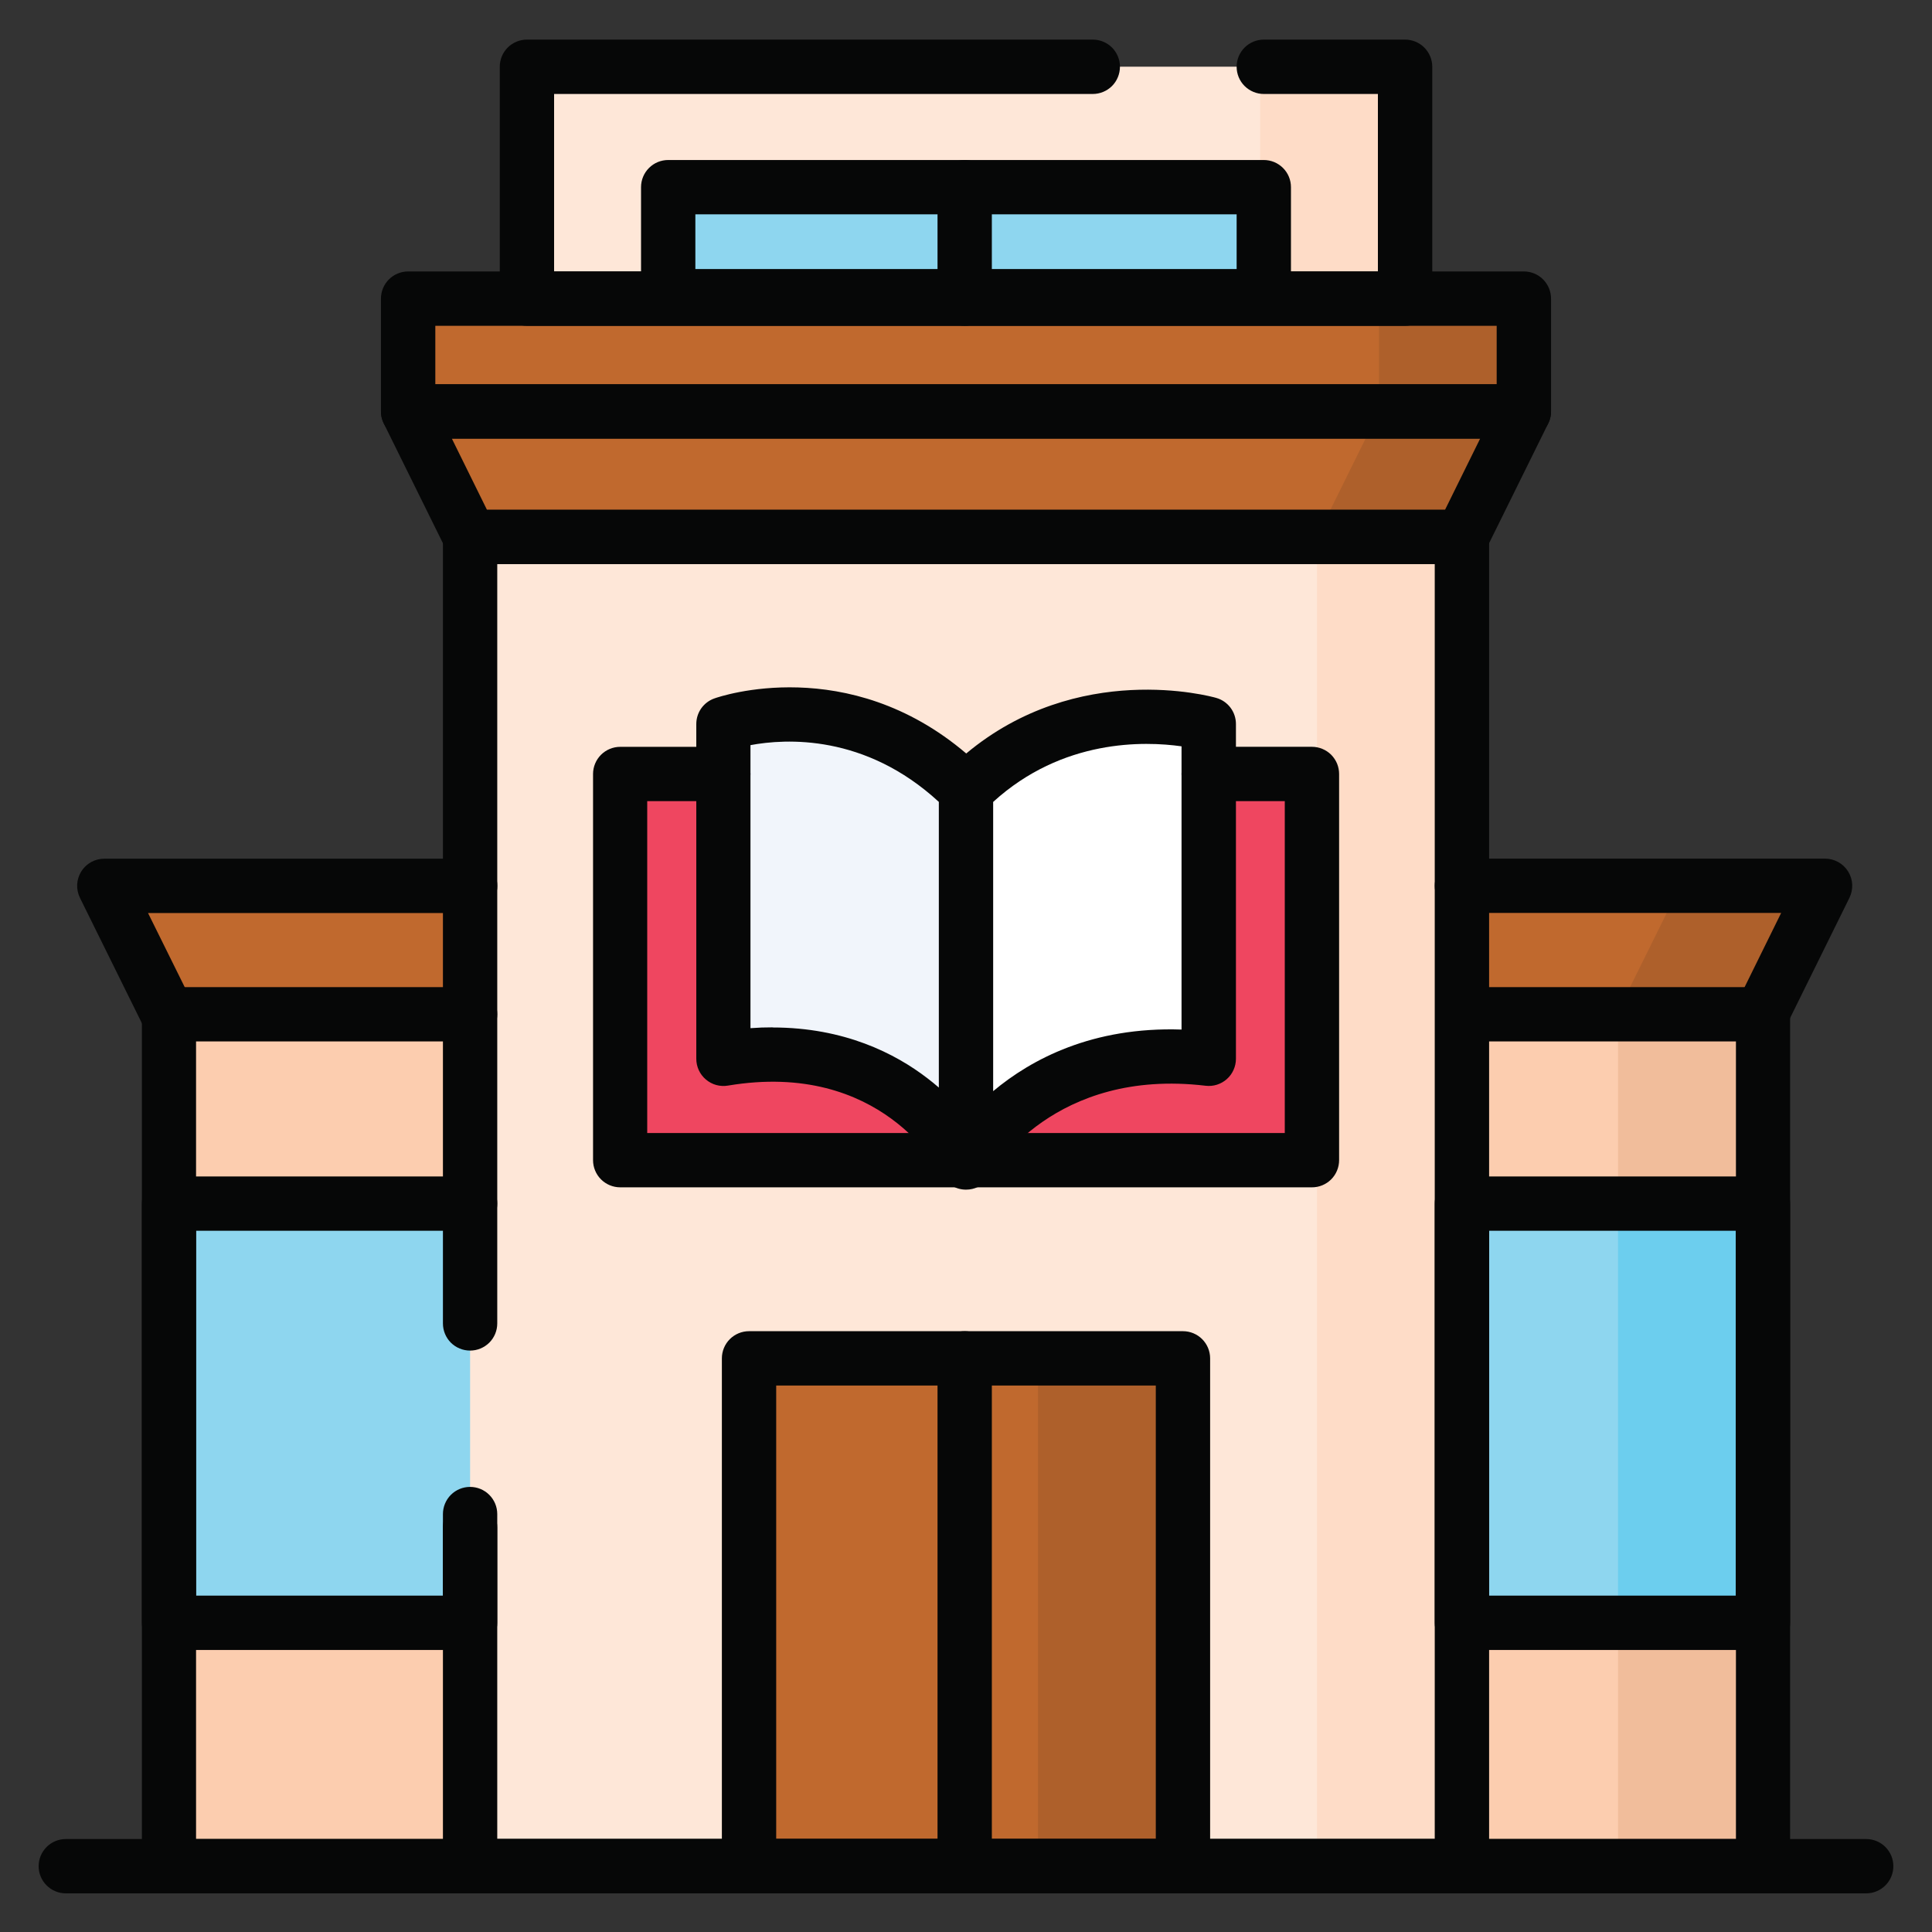 <svg width="50" height="50" viewBox="0 0 50 50" fill="none" xmlns="http://www.w3.org/2000/svg">
<rect x="0" y="0" width="50" height="50" fill="#333333" stroke="none"/>
<path d="M45.625 26.174H4.304L2.7 22.926H47.231L45.625 26.174Z" fill="#C0692E"/>
<path d="M43.482 22.926L41.875 26.174H45.625L47.228 22.926H43.482Z" fill="#AE602B"/>
<path d="M45.625 48.297H4.375V26.249H45.625V48.297Z" fill="#FCCDAF"/>
<path d="M41.875 48.297H45.625V26.249H41.875V48.297Z" fill="#F1BD9B"/>
<path d="M15.732 41.998H4.375V31.149H15.732V41.998ZM45.629 41.998H34.084V31.149H45.625L45.629 41.998Z" fill="#8ED6EF"/>
<path d="M41.875 41.998H45.625V31.149H41.875V41.998Z" fill="#6CCEEE"/>
<path d="M37.834 48.297H12.166V13.895H37.834V48.297Z" fill="#FEE7D8"/>
<path d="M34.084 48.297H37.834V13.895H34.084V48.297Z" fill="#FEDCC7"/>
<path d="M33.948 30.025H16.052V20.031H33.948V30.025Z" fill="#EF4660"/>
<path d="M25 20.453V30.084C25 30.084 23.284 26.638 18.719 27.401V18.738C18.719 18.738 22.094 17.545 25 20.453Z" fill="#F1F5FB"/>
<path d="M25 20.453V30.084C25 30.084 26.802 26.868 31.281 27.401V18.737C31.281 18.737 27.719 17.731 25 20.453Z" fill="white"/>
<path d="M30.615 48.297H19.385V35.154H30.615V48.297Z" fill="#C0692E"/>
<path d="M26.865 48.297H30.615V35.154H26.865V48.297Z" fill="#AE602B"/>
<path d="M36.364 10.648H13.637V1.726H36.364V10.648Z" fill="#FEE7D8"/>
<path d="M32.613 10.648H36.363V1.726H32.613V10.648Z" fill="#FEDCC7"/>
<path d="M39.438 10.648L25.234 12.271L10.562 10.648V7.728H39.438V10.648Z" fill="#C0692E"/>
<path d="M35.688 7.728V10.648L23.329 12.062L25.234 12.273L39.438 10.648V7.728H35.688Z" fill="#AE602B"/>
<path d="M32.707 7.665H17.293V4.844H32.707V7.665Z" fill="#8ED6EF"/>
<path d="M37.834 13.895H12.166L10.562 10.648H39.438L37.834 13.895Z" fill="#C0692E"/>
<path d="M35.688 10.648L34.084 13.895H37.834L39.438 10.648H35.688Z" fill="#AE602B"/>
<path d="M45.625 26.875C45.505 26.875 45.388 26.844 45.283 26.786C45.179 26.728 45.091 26.644 45.028 26.543C44.965 26.441 44.929 26.325 44.923 26.206C44.917 26.087 44.942 25.968 44.995 25.861L46.096 23.627H37.834C37.648 23.627 37.469 23.553 37.337 23.422C37.205 23.29 37.131 23.111 37.131 22.924C37.131 22.738 37.205 22.559 37.337 22.427C37.469 22.295 37.648 22.221 37.834 22.221H47.232C47.351 22.221 47.469 22.252 47.574 22.31C47.678 22.368 47.766 22.451 47.829 22.553C47.892 22.654 47.929 22.77 47.935 22.89C47.94 23.009 47.916 23.128 47.863 23.236L46.26 26.483C46.201 26.601 46.111 26.701 45.999 26.77C45.886 26.839 45.757 26.876 45.625 26.875Z" fill="#060707"/>
<path d="M4.304 26.875C4.172 26.875 4.044 26.838 3.932 26.769C3.821 26.7 3.731 26.601 3.673 26.483L2.07 23.238C2.017 23.13 1.992 23.011 1.997 22.892C2.003 22.773 2.039 22.657 2.102 22.555C2.165 22.453 2.253 22.369 2.358 22.311C2.462 22.253 2.58 22.223 2.7 22.223H12.168C12.355 22.223 12.534 22.297 12.666 22.429C12.797 22.561 12.871 22.74 12.871 22.926C12.871 23.113 12.797 23.292 12.666 23.424C12.534 23.555 12.355 23.629 12.168 23.629H3.831L4.937 25.863C4.99 25.97 5.014 26.089 5.008 26.208C5.002 26.328 4.966 26.444 4.902 26.545C4.839 26.646 4.75 26.73 4.646 26.788C4.541 26.845 4.423 26.875 4.304 26.875Z" fill="#060707"/>
<path d="M48.297 49H1.703C1.517 49 1.338 48.926 1.206 48.794C1.074 48.662 1 48.483 1 48.297C1 48.11 1.074 47.932 1.206 47.8C1.338 47.668 1.517 47.594 1.703 47.594H48.297C48.483 47.594 48.662 47.668 48.794 47.8C48.926 47.932 49 48.11 49 48.297C49 48.483 48.926 48.662 48.794 48.794C48.662 48.926 48.483 49 48.297 49Z" fill="#060707"/>
<path d="M45.625 49H4.375C4.189 49 4.01 48.926 3.878 48.794C3.746 48.662 3.672 48.483 3.672 48.297V26.249C3.672 26.062 3.746 25.884 3.878 25.752C4.01 25.62 4.189 25.546 4.375 25.546H12.166C12.352 25.546 12.531 25.62 12.663 25.752C12.795 25.884 12.869 26.062 12.869 26.249C12.869 26.435 12.795 26.614 12.663 26.746C12.531 26.878 12.352 26.952 12.166 26.952H5.074V47.594H44.926V26.952H38.176C37.989 26.952 37.81 26.878 37.678 26.746C37.547 26.614 37.472 26.435 37.472 26.249C37.472 26.062 37.547 25.884 37.678 25.752C37.81 25.62 37.989 25.546 38.176 25.546H45.625C45.812 25.546 45.99 25.62 46.122 25.752C46.254 25.884 46.328 26.062 46.328 26.249V48.297C46.328 48.483 46.254 48.662 46.122 48.794C45.99 48.926 45.812 49 45.625 49Z" fill="#060707"/>
<path d="M37.834 49H12.166C11.979 49 11.8 48.926 11.668 48.794C11.537 48.662 11.463 48.483 11.463 48.297V39.531C11.463 39.345 11.537 39.166 11.668 39.034C11.8 38.902 11.979 38.828 12.166 38.828C12.352 38.828 12.531 38.902 12.663 39.034C12.795 39.166 12.869 39.345 12.869 39.531V47.594H37.131V14.598H12.869V31.149C12.869 31.335 12.795 31.514 12.663 31.646C12.531 31.778 12.352 31.852 12.166 31.852C11.979 31.852 11.8 31.778 11.668 31.646C11.537 31.514 11.463 31.335 11.463 31.149V13.899C11.463 13.713 11.537 13.534 11.668 13.402C11.8 13.27 11.979 13.196 12.166 13.196H37.834C38.021 13.196 38.2 13.27 38.332 13.402C38.463 13.534 38.538 13.713 38.538 13.899V48.305C38.535 48.49 38.46 48.667 38.329 48.797C38.197 48.927 38.019 49 37.834 49Z" fill="#060707"/>
<path d="M37.834 14.598H12.166C12.034 14.598 11.906 14.562 11.795 14.492C11.683 14.423 11.594 14.324 11.536 14.207L9.932 10.959C9.879 10.852 9.854 10.733 9.86 10.613C9.866 10.494 9.902 10.378 9.965 10.277C10.028 10.175 10.116 10.091 10.221 10.033C10.325 9.975 10.443 9.945 10.562 9.945H39.438C39.557 9.945 39.675 9.975 39.779 10.033C39.884 10.091 39.972 10.175 40.035 10.276C40.098 10.378 40.134 10.494 40.14 10.614C40.146 10.733 40.121 10.852 40.068 10.959L38.464 14.207C38.406 14.324 38.317 14.423 38.205 14.492C38.094 14.562 37.965 14.598 37.834 14.598ZM12.602 13.192H37.398L38.306 11.351H11.694L12.602 13.192Z" fill="#060707"/>
<path d="M33.948 30.728H16.052C15.865 30.728 15.686 30.654 15.554 30.522C15.422 30.39 15.348 30.211 15.348 30.025V20.031C15.348 19.845 15.422 19.666 15.554 19.534C15.686 19.402 15.865 19.328 16.052 19.328H18.719C18.905 19.328 19.084 19.402 19.216 19.534C19.348 19.666 19.422 19.845 19.422 20.031C19.422 20.218 19.348 20.396 19.216 20.528C19.084 20.66 18.905 20.734 18.719 20.734H16.75V29.322H33.25V20.733H31.281C31.095 20.733 30.916 20.659 30.784 20.527C30.652 20.396 30.578 20.217 30.578 20.03C30.578 19.844 30.652 19.665 30.784 19.533C30.916 19.401 31.095 19.327 31.281 19.327H33.95C34.043 19.327 34.135 19.345 34.22 19.38C34.306 19.415 34.384 19.467 34.45 19.532C34.515 19.598 34.567 19.676 34.603 19.761C34.638 19.847 34.656 19.939 34.656 20.031V30.025C34.656 30.118 34.638 30.209 34.602 30.295C34.567 30.381 34.514 30.459 34.449 30.524C34.383 30.589 34.305 30.641 34.219 30.676C34.133 30.711 34.041 30.729 33.948 30.728Z" fill="#060707"/>
<path d="M25 30.788C24.869 30.788 24.741 30.752 24.63 30.683C24.519 30.614 24.429 30.515 24.371 30.398C24.31 30.28 22.804 27.431 18.84 28.095C18.739 28.112 18.636 28.107 18.537 28.08C18.438 28.053 18.347 28.004 18.269 27.938C18.191 27.872 18.128 27.79 18.085 27.697C18.042 27.604 18.02 27.503 18.02 27.401V18.738C18.02 18.592 18.065 18.45 18.149 18.331C18.233 18.213 18.352 18.123 18.489 18.075C18.635 18.022 21.947 16.896 25.006 19.5C27.896 17.087 31.322 18.017 31.474 18.061C31.622 18.102 31.751 18.191 31.844 18.313C31.936 18.435 31.986 18.584 31.986 18.738V27.401C31.986 27.5 31.965 27.599 31.924 27.689C31.884 27.78 31.825 27.861 31.75 27.927C31.676 27.993 31.589 28.042 31.494 28.072C31.399 28.102 31.299 28.111 31.201 28.099C27.297 27.635 25.702 30.282 25.617 30.429C25.569 30.514 25.504 30.588 25.427 30.647C25.349 30.705 25.26 30.747 25.165 30.769C25.111 30.782 25.055 30.788 25 30.788ZM25.703 20.757V28.239C26.693 27.411 28.276 26.567 30.578 26.645V19.315C29.619 19.179 27.498 19.118 25.703 20.754V20.757ZM19.994 26.591C21.853 26.591 23.17 27.266 24 27.904C24.104 27.983 24.203 28.065 24.297 28.146V20.753C22.386 18.992 20.33 19.114 19.422 19.284V26.609C19.618 26.594 19.809 26.587 19.994 26.588V26.591Z" fill="#060707"/>
<path d="M30.615 49H19.385C19.199 49 19.02 48.926 18.888 48.794C18.756 48.662 18.682 48.483 18.682 48.297V35.154C18.682 34.968 18.756 34.789 18.888 34.657C19.02 34.525 19.199 34.451 19.385 34.451H30.615C30.801 34.451 30.98 34.525 31.112 34.657C31.244 34.789 31.318 34.968 31.318 35.154V48.297C31.318 48.483 31.244 48.662 31.112 48.794C30.98 48.926 30.801 49 30.615 49ZM20.088 47.594H29.912V35.857H20.088V47.594Z" fill="#060707"/>
<path d="M36.364 8.432H13.637C13.45 8.432 13.271 8.357 13.139 8.226C13.008 8.094 12.934 7.915 12.934 7.728V1.728C12.934 1.542 13.008 1.363 13.139 1.231C13.271 1.099 13.45 1.025 13.637 1.025H28.281C28.468 1.025 28.647 1.099 28.779 1.231C28.91 1.363 28.984 1.542 28.984 1.728C28.984 1.915 28.91 2.094 28.779 2.226C28.647 2.357 28.468 2.432 28.281 2.432H14.34V7.025H35.66V2.432H32.707C32.521 2.432 32.342 2.357 32.21 2.226C32.078 2.094 32.004 1.915 32.004 1.728C32.004 1.542 32.078 1.363 32.21 1.231C32.342 1.099 32.521 1.025 32.707 1.025H36.364C36.55 1.025 36.729 1.099 36.861 1.231C36.992 1.363 37.067 1.542 37.067 1.728V7.728C37.067 7.821 37.049 7.912 37.013 7.998C36.978 8.083 36.926 8.161 36.861 8.226C36.796 8.291 36.718 8.343 36.633 8.378C36.547 8.414 36.456 8.432 36.364 8.432Z" fill="#060707"/>
<path d="M39.438 11.351H10.562C10.376 11.351 10.197 11.277 10.065 11.145C9.933 11.013 9.859 10.834 9.859 10.648V7.728C9.859 7.542 9.933 7.363 10.065 7.231C10.197 7.099 10.376 7.025 10.562 7.025H16.59V4.844C16.59 4.657 16.664 4.478 16.796 4.347C16.927 4.215 17.106 4.141 17.293 4.141H32.707C32.894 4.141 33.072 4.215 33.204 4.347C33.336 4.478 33.41 4.657 33.41 4.844V7.025H39.438C39.624 7.025 39.803 7.099 39.935 7.231C40.066 7.363 40.141 7.542 40.141 7.728V10.648C40.141 10.834 40.066 11.013 39.935 11.145C39.803 11.277 39.624 11.351 39.438 11.351ZM11.266 9.945H38.734V8.432H11.266V9.945ZM17.996 6.962H32.004V5.546H17.996V6.962Z" fill="#060707"/>
<path d="M24.966 8.432C24.78 8.432 24.601 8.357 24.469 8.226C24.337 8.094 24.263 7.915 24.263 7.728V4.844C24.263 4.657 24.337 4.478 24.469 4.347C24.601 4.215 24.78 4.141 24.966 4.141C25.153 4.141 25.332 4.215 25.463 4.347C25.595 4.478 25.669 4.657 25.669 4.844V7.728C25.669 7.915 25.595 8.094 25.463 8.226C25.332 8.357 25.153 8.432 24.966 8.432Z" fill="#060707"/>
<path d="M12.166 42.701H4.375C4.189 42.701 4.01 42.627 3.878 42.495C3.746 42.363 3.672 42.184 3.672 41.998V31.149C3.672 30.963 3.746 30.784 3.878 30.652C4.01 30.52 4.189 30.446 4.375 30.446H12.166C12.352 30.446 12.531 30.52 12.663 30.652C12.795 30.784 12.869 30.963 12.869 31.149V34.25C12.869 34.437 12.795 34.616 12.663 34.748C12.531 34.879 12.352 34.953 12.166 34.953C11.979 34.953 11.8 34.879 11.668 34.748C11.537 34.616 11.463 34.437 11.463 34.25V31.852H5.074V41.295H11.463V39.184C11.463 38.998 11.537 38.819 11.668 38.687C11.8 38.555 11.979 38.481 12.166 38.481C12.352 38.481 12.531 38.555 12.663 38.687C12.795 38.819 12.869 38.998 12.869 39.184V41.997C12.869 42.089 12.851 42.181 12.816 42.266C12.78 42.352 12.728 42.429 12.663 42.495C12.598 42.56 12.52 42.612 12.435 42.647C12.35 42.683 12.258 42.701 12.166 42.701Z" fill="#060707"/>
<path d="M45.625 42.701H37.834C37.648 42.701 37.469 42.627 37.337 42.495C37.205 42.363 37.131 42.184 37.131 41.998V31.149C37.131 30.963 37.205 30.784 37.337 30.652C37.469 30.52 37.648 30.446 37.834 30.446H45.625C45.812 30.446 45.99 30.52 46.122 30.652C46.254 30.784 46.328 30.963 46.328 31.149V41.998C46.328 42.184 46.254 42.363 46.122 42.495C45.99 42.627 45.812 42.701 45.625 42.701ZM38.534 41.295H44.922V31.852H38.538L38.534 41.295Z" fill="#060707"/>
<path d="M24.966 48.405C24.78 48.405 24.601 48.331 24.469 48.199C24.337 48.067 24.263 47.888 24.263 47.702V35.154C24.263 34.968 24.337 34.789 24.469 34.657C24.601 34.525 24.78 34.451 24.966 34.451C25.153 34.451 25.332 34.525 25.463 34.657C25.595 34.789 25.669 34.968 25.669 35.154V47.702C25.669 47.888 25.595 48.067 25.463 48.199C25.332 48.331 25.153 48.405 24.966 48.405Z" fill="#060707"/>
</svg>
